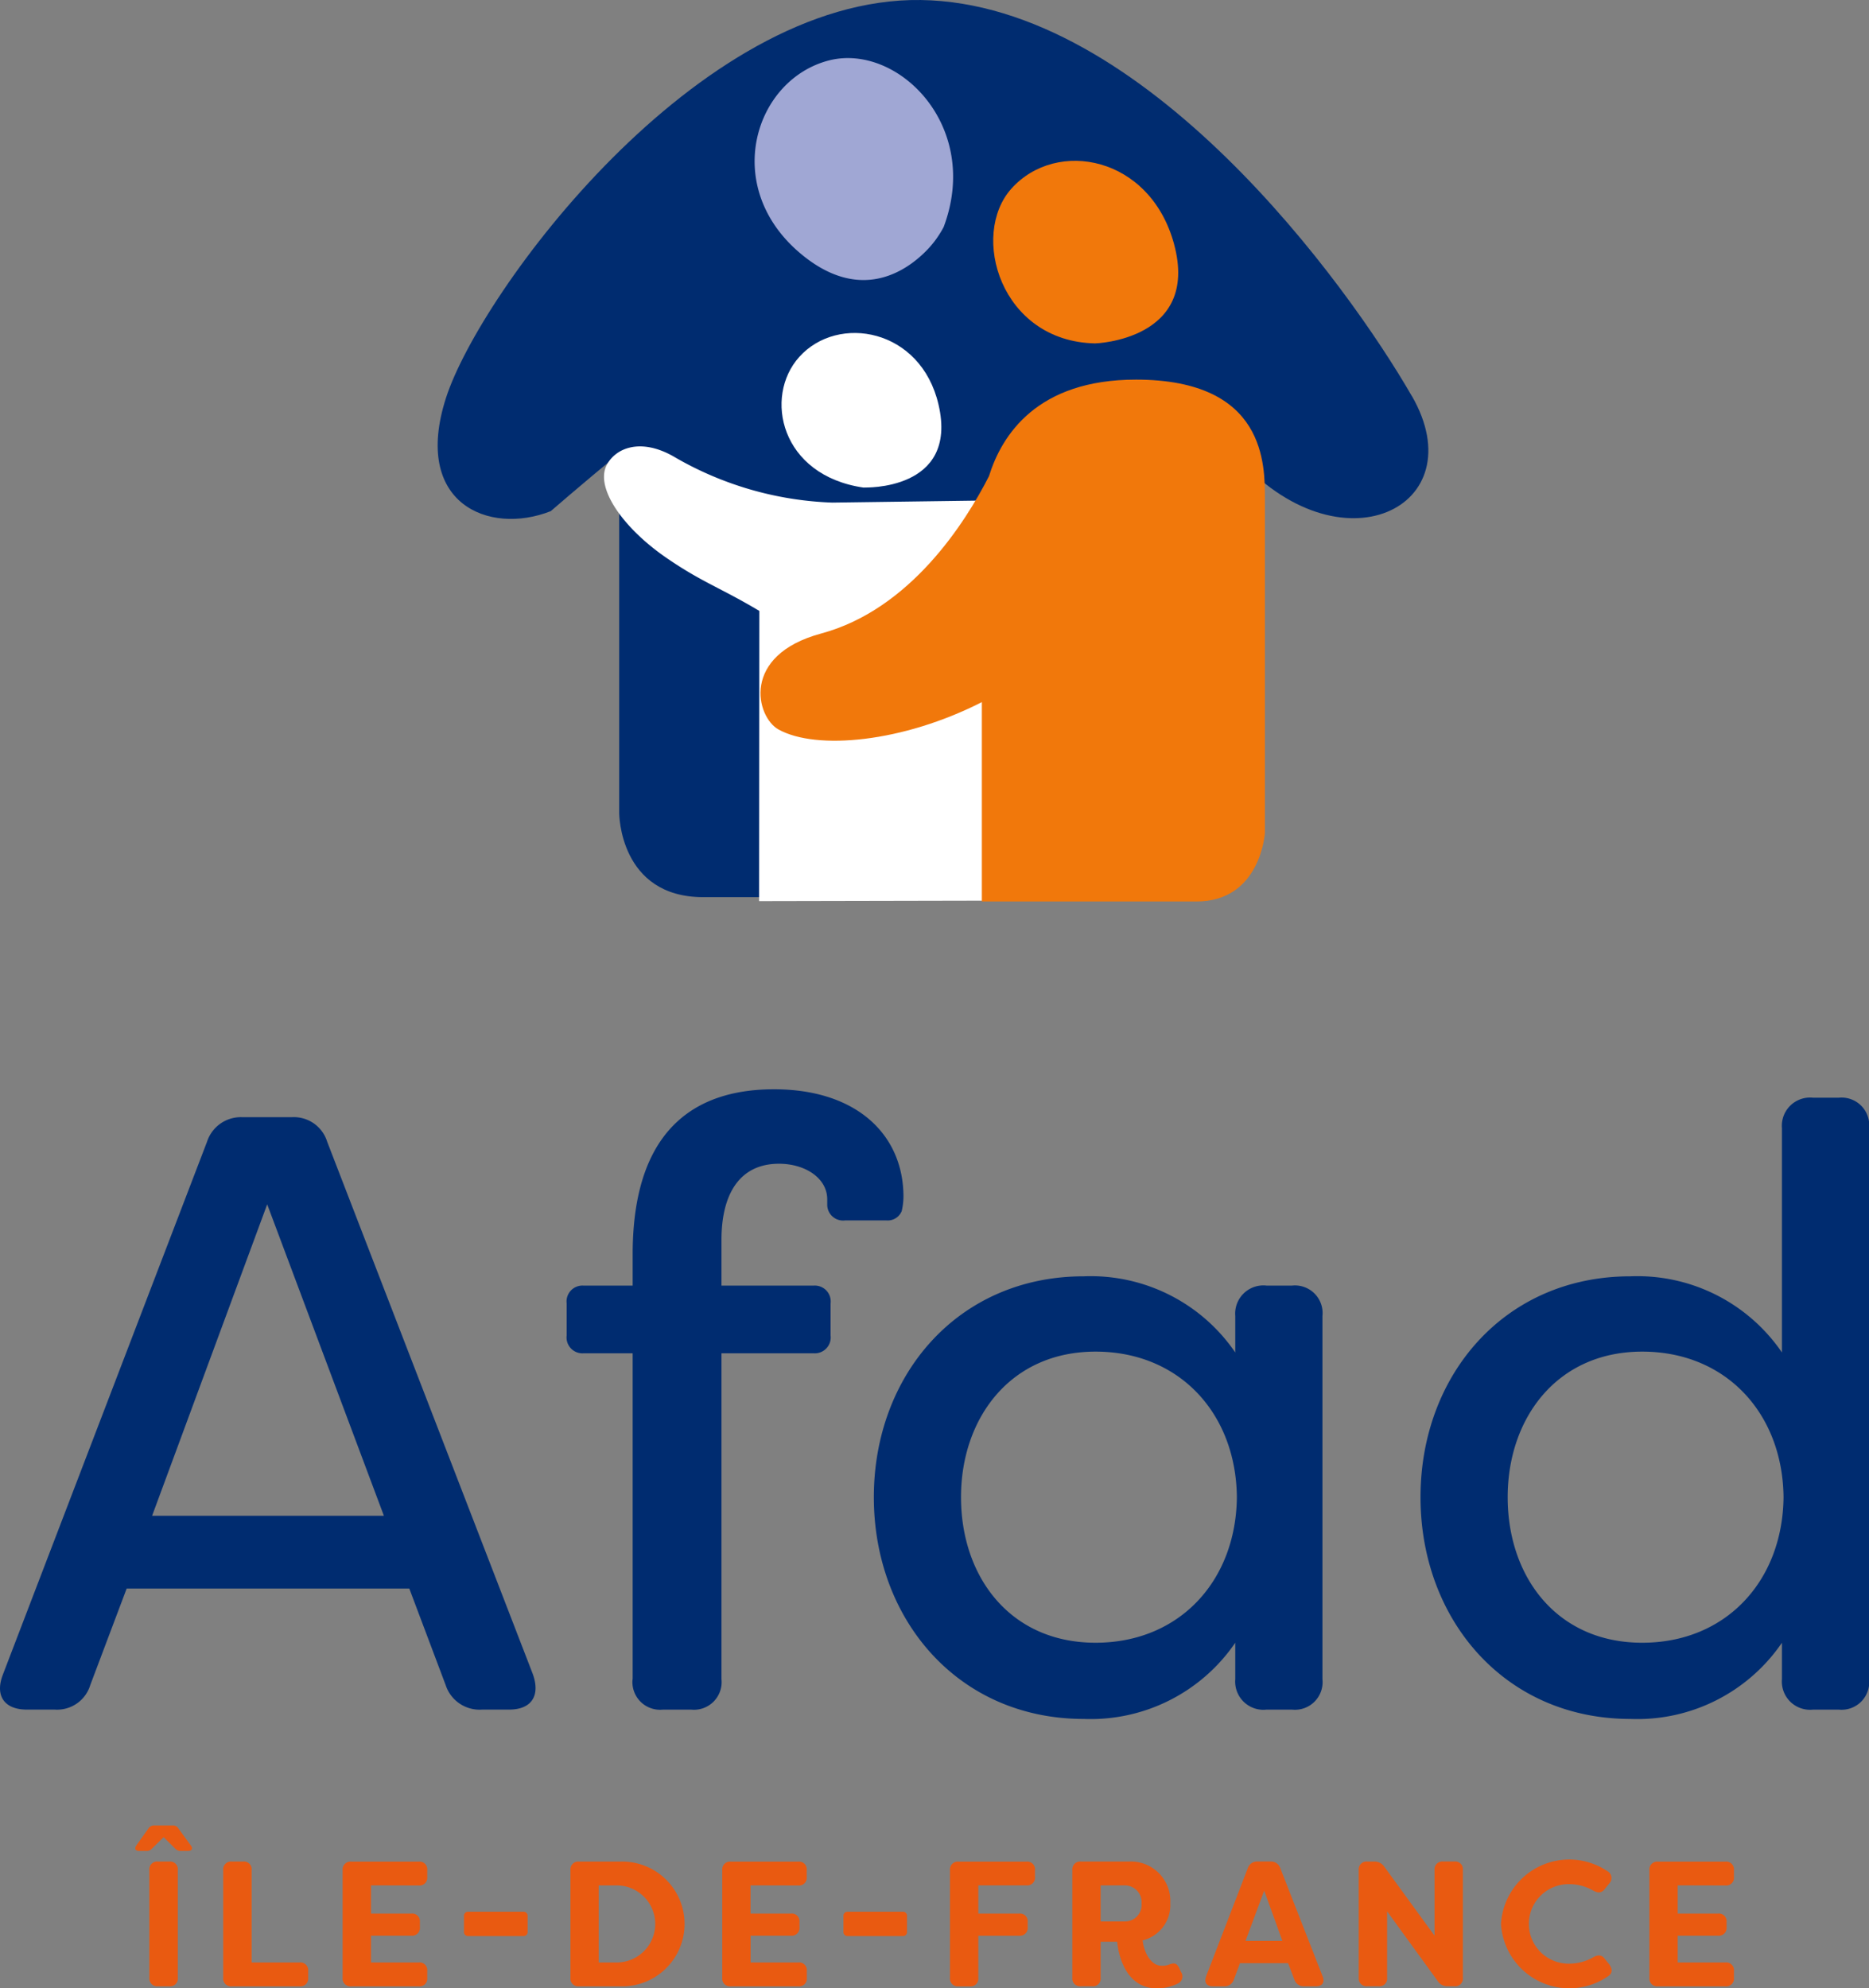 <svg xmlns="http://www.w3.org/2000/svg" width="105.937" height="112.692" viewBox="0 0 105.937 112.692">
  <rect x="0" y="0" width="105.937" height="112.692" fill="#808080" stroke="none"/>
  <g id="Groupe_1" data-name="Groupe 1" transform="translate(-214.355 -134.369)">
    <path id="Tracé_1" data-name="Tracé 1" d="M226.53,299.166l.7-.98a.36.36,0,0,1,.315-.162h1.072a.327.327,0,0,1,.3.162l.716.98c.125.171.051.3-.159.3h-.4a.4.4,0,0,1-.322-.122l-.667-.657-.669.657a.367.367,0,0,1-.313.122h-.414c-.2,0-.273-.133-.15-.3m.736,7.488v-6.1a.445.445,0,0,1,.5-.485h.626a.437.437,0,0,1,.487.485v6.1a.437.437,0,0,1-.487.485h-.626a.446.446,0,0,1-.5-.485" transform="translate(-4.456 -60.192)" fill="#e95a11"/>
    <path id="Tracé_2" data-name="Tracé 2" d="M234.366,307.843v-6.1a.444.444,0,0,1,.5-.485h.626a.436.436,0,0,1,.485.485v5.233h2.707a.446.446,0,0,1,.5.487v.382a.445.445,0,0,1-.5.485h-3.818a.445.445,0,0,1-.5-.485" transform="translate(-7.36 -61.38)" fill="#e95a11"/>
    <path id="Tracé_3" data-name="Tracé 3" d="M246.684,302.606v1.6h2.283a.436.436,0,0,1,.487.482v.273a.446.446,0,0,1-.487.5h-2.283v1.515h2.7a.438.438,0,0,1,.487.485v.385a.438.438,0,0,1-.487.484h-3.81a.445.445,0,0,1-.5-.484v-6.1a.446.446,0,0,1,.5-.484h3.81a.438.438,0,0,1,.487.484v.382a.438.438,0,0,1-.487.485Z" transform="translate(-11.299 -61.38)" fill="#e95a11"/>
    <path id="Tracé_4" data-name="Tracé 4" d="M255.952,306.883v-.872a.23.23,0,0,1,.254-.252h3.1a.231.231,0,0,1,.254.252v.872a.232.232,0,0,1-.254.254h-3.1a.23.23,0,0,1-.254-.254" transform="translate(-15.299 -63.037)" fill="#e95a11"/>
    <path id="Tracé_5" data-name="Tracé 5" d="M265.5,307.844v-6.1a.442.442,0,0,1,.494-.484h2.334a3.537,3.537,0,1,1,0,7.071h-2.334a.442.442,0,0,1-.494-.484m2.667-.869a2.184,2.184,0,0,0,0-4.367H267.1v4.367Z" transform="translate(-18.811 -61.381)" fill="#e95a11"/>
    <path id="Tracé_6" data-name="Tracé 6" d="M280.711,302.606v1.6H283a.435.435,0,0,1,.485.482v.273a.445.445,0,0,1-.485.5h-2.285v1.515h2.7a.438.438,0,0,1,.487.485v.385a.438.438,0,0,1-.487.484H279.6a.442.442,0,0,1-.492-.484v-6.1a.442.442,0,0,1,.492-.484h3.81a.438.438,0,0,1,.487.484v.382a.438.438,0,0,1-.487.485Z" transform="translate(-23.815 -61.38)" fill="#e95a11"/>
    <path id="Tracé_7" data-name="Tracé 7" d="M289.976,306.883v-.872a.23.23,0,0,1,.253-.252h3.1a.226.226,0,0,1,.249.252v.872a.227.227,0,0,1-.249.254h-3.1a.23.23,0,0,1-.253-.254" transform="translate(-27.813 -63.037)" fill="#e95a11"/>
    <path id="Tracé_8" data-name="Tracé 8" d="M304.343,301.739v.383a.436.436,0,0,1-.482.485H301.13v1.6h2.316a.436.436,0,0,1,.485.483v.273a.446.446,0,0,1-.485.5H301.13v2.384a.437.437,0,0,1-.485.485h-.627a.442.442,0,0,1-.492-.485v-6.1a.443.443,0,0,1,.492-.485h3.843a.436.436,0,0,1,.482.485" transform="translate(-31.325 -61.38)" fill="#e95a11"/>
    <path id="Tracé_9" data-name="Tracé 9" d="M313.04,305.8H312.1v2.041a.436.436,0,0,1-.485.484h-.626a.442.442,0,0,1-.494-.484v-6.1a.444.444,0,0,1,.494-.485H313.7a2.236,2.236,0,0,1,2.347,2.356,2.056,2.056,0,0,1-1.567,2.111c.082.72.484,1.436,1.07,1.436a1.012,1.012,0,0,0,.466-.08c.292-.1.415-.042.546.231l.091.2a.439.439,0,0,1-.154.647,2.627,2.627,0,0,1-1.209.285c-1.751,0-2.174-1.84-2.254-2.638m.445-1.154a.936.936,0,0,0,.938-1.01.951.951,0,0,0-.938-1.033H312.1v2.043Z" transform="translate(-35.359 -61.379)" fill="#e95a11"/>
    <path id="Tracé_10" data-name="Tracé 10" d="M322.457,307.774l2.365-6.134a.552.552,0,0,1,.566-.385h.718a.559.559,0,0,1,.565.385l2.4,6.134c.122.333-.02.554-.384.554h-.656a.557.557,0,0,1-.566-.382l-.354-.929h-2.729l-.343.918a.555.555,0,0,1-.556.394h-.638c-.362,0-.5-.221-.385-.554m4.326-2.022-1.031-2.849-1.058,2.849Z" transform="translate(-39.744 -61.38)" fill="#e95a11"/>
    <path id="Tracé_11" data-name="Tracé 11" d="M336.168,307.843v-6.1a.446.446,0,0,1,.5-.485h.364a.666.666,0,0,1,.595.3l2.841,3.9V301.74a.444.444,0,0,1,.494-.485h.63a.435.435,0,0,1,.482.485v6.1a.435.435,0,0,1-.482.485h-.365a.646.646,0,0,1-.586-.305l-2.861-3.941v3.761a.436.436,0,0,1-.485.485h-.626a.446.446,0,0,1-.5-.485" transform="translate(-44.802 -61.38)" fill="#e95a11"/>
    <path id="Tracé_12" data-name="Tracé 12" d="M348.93,304.725a3.874,3.874,0,0,1,6.044-2.98.437.437,0,0,1,.1.676l-.253.315c-.182.251-.407.251-.678.091a2.749,2.749,0,0,0-1.334-.354,2.253,2.253,0,1,0,0,4.505,2.747,2.747,0,0,0,1.334-.353c.271-.162.5-.162.678.091l.253.313c.181.263.169.485-.051.645a3.878,3.878,0,0,1-6.094-2.95" transform="translate(-49.496 -61.314)" fill="#e95a11"/>
    <path id="Tracé_13" data-name="Tracé 13" d="M363.836,302.606v1.6h2.285a.437.437,0,0,1,.487.482v.273a.447.447,0,0,1-.487.5h-2.285v1.515h2.7a.438.438,0,0,1,.487.485v.385a.438.438,0,0,1-.487.484h-3.812a.443.443,0,0,1-.493-.484v-6.1a.444.444,0,0,1,.493-.484h3.812a.438.438,0,0,1,.487.484v.382a.438.438,0,0,1-.487.485Z" transform="translate(-54.387 -61.38)" fill="#e95a11"/>
    <path id="Tracé_14" data-name="Tracé 14" d="M214.53,266.088l11.56-30.171a2.015,2.015,0,0,1,2.014-1.39h2.782a1.977,1.977,0,0,1,2.014,1.39l11.655,30.171c.432,1.2-.046,2.014-1.343,2.014H241.68a2.02,2.02,0,0,1-2.065-1.391l-2.06-5.468H221.534l-2.062,5.468a1.964,1.964,0,0,1-2.015,1.391h-1.583c-1.3,0-1.823-.814-1.343-2.014m21.584-8.97L229.5,239.466l-6.524,17.652Z" transform="translate(0 -36.838)" fill="#002c70"/>
    <path id="Tracé_15" data-name="Tracé 15" d="M268.9,265.455V246.987h-2.78a.9.9,0,0,1-.961-1.006v-1.823a.9.9,0,0,1,.961-1.007h2.78v-1.773c0-7.724,4.223-9.354,8.013-9.354,4.7,0,7.336,2.59,7.336,6.091a3.712,3.712,0,0,1-.1.815.859.859,0,0,1-.862.527h-2.349a.9.9,0,0,1-1.01-.862v-.334c0-1.2-1.246-2.017-2.734-2.017-2.206,0-3.26,1.68-3.26,4.317v2.59h5.227a.9.9,0,0,1,.958,1.007v1.823a.9.9,0,0,1-.958,1.006h-5.227v18.468a1.568,1.568,0,0,1-1.73,1.727h-1.582a1.567,1.567,0,0,1-1.727-1.727" transform="translate(-18.685 -35.917)" fill="#002c70"/>
    <path id="Tracé_16" data-name="Tracé 16" d="M292.7,261.309c0-6.9,4.75-12.518,11.9-12.518a9.923,9.923,0,0,1,8.586,4.316v-2.063a1.6,1.6,0,0,1,1.777-1.727h1.437a1.566,1.566,0,0,1,1.727,1.727v20.578a1.566,1.566,0,0,1-1.727,1.727h-1.437a1.6,1.6,0,0,1-1.777-1.727v-2.063a9.926,9.926,0,0,1-8.586,4.319c-7.145,0-11.9-5.661-11.9-12.569m20.577,0c-.047-4.749-3.26-8.25-8.01-8.25-4.843,0-7.626,3.789-7.626,8.25,0,4.509,2.782,8.25,7.626,8.25,4.75,0,7.963-3.5,8.01-8.25" transform="translate(-28.815 -42.084)" fill="#002c70"/>
    <path id="Tracé_17" data-name="Tracé 17" d="M341.712,255.42c0-6.9,4.748-12.518,11.9-12.518a9.923,9.923,0,0,1,8.586,4.316V234.507a1.6,1.6,0,0,1,1.774-1.727h1.439a1.568,1.568,0,0,1,1.727,1.727v31.226a1.567,1.567,0,0,1-1.727,1.727h-1.439a1.6,1.6,0,0,1-1.774-1.727V263.67a9.926,9.926,0,0,1-8.586,4.319c-7.148,0-11.9-5.661-11.9-12.569m20.577,0c-.049-4.749-3.263-8.25-8.01-8.25-4.846,0-7.626,3.789-7.626,8.25,0,4.509,2.78,8.25,7.626,8.25,4.747,0,7.961-3.5,8.01-8.25" transform="translate(-46.841 -36.195)" fill="#002c70"/>
    <path id="Tracé_18" data-name="Tracé 18" d="M308.812,156.822c-3.615-6.284-15.15-22.271-27.833-22.452s-25,16.583-26.917,22.557,2.424,7.8,5.94,6.413c0,0,1.587-1.38,3.88-3.276v20.389s0,4.764,4.763,4.764H288.2l8.451-27.413q1.067,1.12,2.166,2.367c5.932,6.761,13.611,2.936,10-3.349" transform="translate(-14.43)" fill="#002c70"/>
    <path id="Tracé_19" data-name="Tracé 19" d="M281.449,177.575a19.117,19.117,0,0,1-9.029-2.632c-1.866-1.045-3.256-.455-3.758.5-.667,1.275.889,3.549,3.384,5.264,2.005,1.382,3.106,1.715,5.266,3.008l-.013,16.447,13.155-.027.018-22.684Z" transform="translate(-19.917 -14.72)" fill="#fff"/>
    <path id="Tracé_20" data-name="Tracé 20" d="M289.092,172.975s5.377.219,4.23-4.7c-1-4.314-5.7-5.144-7.893-2.7-2.029,2.254-1.073,6.731,3.663,7.408" transform="translate(-25.771 -10.976)" fill="#fff"/>
    <path id="Tracé_21" data-name="Tracé 21" d="M303.818,161.188c-5.592,0-7.6,3.129-8.329,5.474-1.325,2.6-4.441,7.547-9.508,8.915-4.58,1.235-3.683,4.743-2.421,5.44,2.158,1.195,7.057.73,11.526-1.551v11.3h12.164c3.637,0,3.88-3.879,3.88-3.879V167.978c0-1.94.081-6.79-7.313-6.79m2.167-7.672c-1.347-4.994-6.653-6.008-9.218-3.158-2.369,2.632-.623,8.67,4.745,8.777,0,0,5.939-.178,4.472-5.619" transform="translate(-25.079 -5.303)" fill="#f1780b"/>
    <path id="Tracé_22" data-name="Tracé 22" d="M292.726,149.153c2.156-5.745-2.626-10.442-6.508-9.441-4.2,1.085-6.112,7.112-1.647,10.906,3.139,2.669,5.674,1.324,7.04.009a5.717,5.717,0,0,0,1.115-1.474" transform="translate(-24.884 -1.916)" fill="#a0a7d4"/>
  </g>
</svg>
